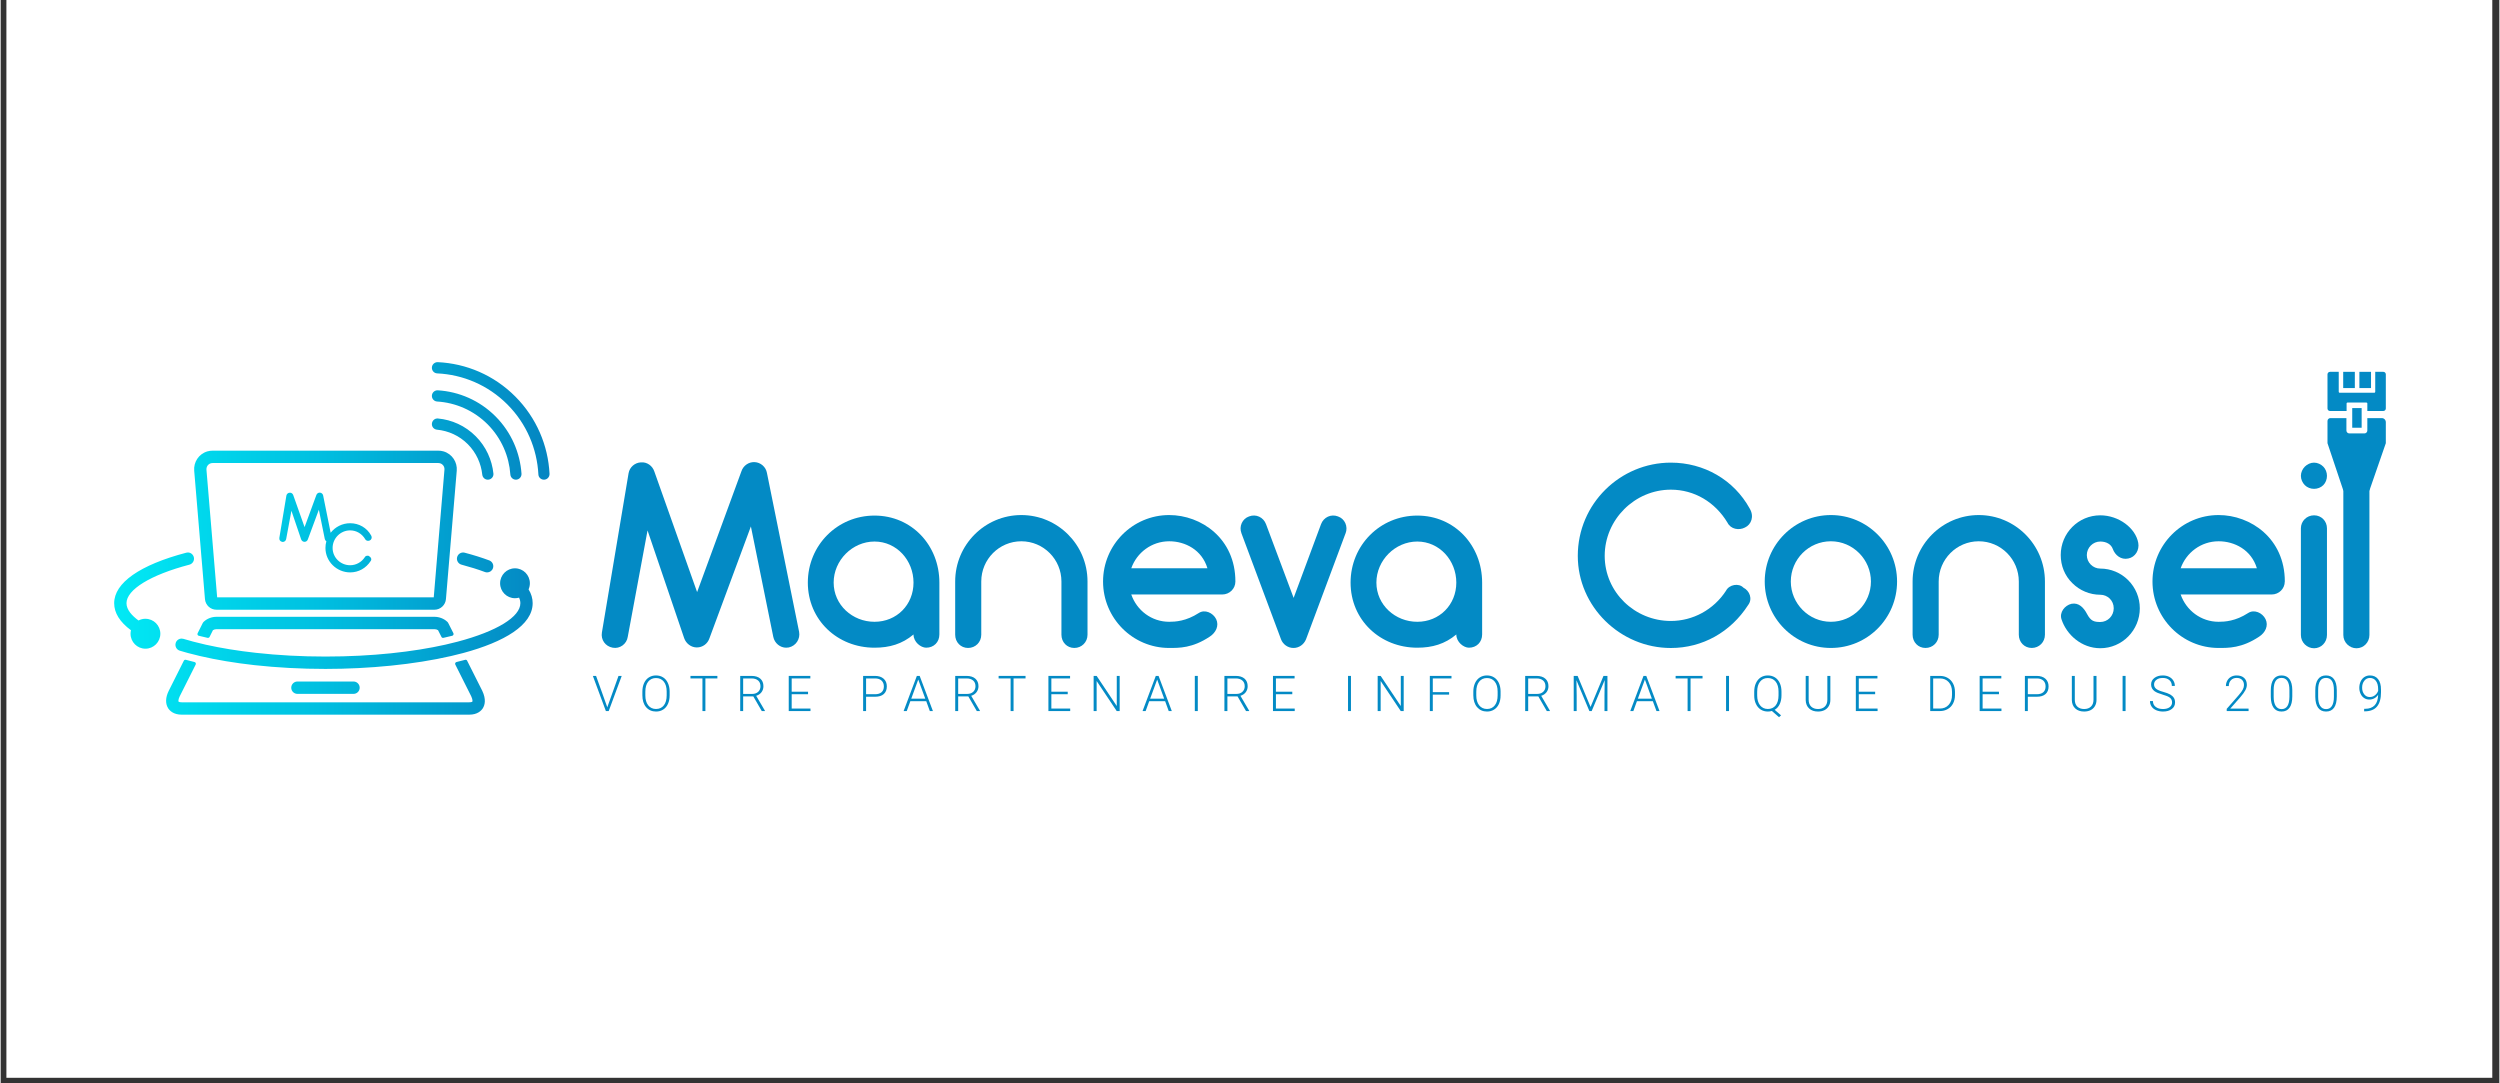 <svg xmlns="http://www.w3.org/2000/svg" xmlns:xlink="http://www.w3.org/1999/xlink" width="300" viewBox="0 0 224.88 97.5" height="130" preserveAspectRatio="xMidYMid meet"><rect x="0" y="0" width="224.88" height="97.5" fill="#333333" stroke="none"/><defs><clipPath id="5675da37e4"><path d="M 0.516 0 L 224.246 0 L 224.246 97.004 L 0.516 97.004 Z M 0.516 0 " clip-rule="nonzero"></path></clipPath><clipPath id="c06ef1eda8"><path d="M 10.215 32.527 L 49.422 32.527 L 49.422 64.348 L 10.215 64.348 Z M 10.215 32.527 " clip-rule="nonzero"></path></clipPath><clipPath id="9910fadc09"><path d="M 31.758 62.449 C 32.062 62.449 32.312 62.199 32.312 61.895 C 32.312 61.586 32.062 61.336 31.758 61.336 L 26.707 61.336 C 26.402 61.336 26.152 61.586 26.152 61.895 C 26.152 62.199 26.402 62.449 26.707 62.449 Z M 40.191 55.957 C 39.891 55.672 39.465 55.512 39.031 55.512 L 19.438 55.512 C 18.996 55.512 18.582 55.668 18.277 55.957 C 18.234 55.996 18.199 56.047 18.172 56.102 L 17.727 56.992 C 17.68 57.082 17.727 57.195 17.828 57.219 C 18.086 57.285 18.352 57.348 18.621 57.406 C 18.691 57.422 18.766 57.387 18.801 57.324 L 19.105 56.715 C 19.199 56.656 19.312 56.625 19.438 56.625 L 39.031 56.625 C 39.156 56.625 39.27 56.656 39.363 56.715 L 39.672 57.324 C 39.703 57.391 39.777 57.422 39.848 57.406 C 40.117 57.348 40.383 57.285 40.641 57.219 C 40.742 57.191 40.789 57.082 40.746 56.988 L 40.297 56.102 C 40.273 56.047 40.238 55.996 40.195 55.957 Z M 41.984 59.465 C 41.953 59.398 41.875 59.363 41.805 59.383 C 41.551 59.453 41.289 59.52 41.023 59.582 C 40.922 59.609 40.871 59.719 40.918 59.812 L 42.348 62.66 C 42.492 62.973 42.469 63.125 42.453 63.148 C 42.449 63.156 42.375 63.207 42.172 63.207 L 16.297 63.207 C 16.094 63.207 16.016 63.156 16.008 63.141 C 15.996 63.117 15.969 62.969 16.113 62.672 L 17.551 59.809 C 17.598 59.719 17.547 59.605 17.445 59.582 C 17.18 59.52 16.922 59.449 16.668 59.383 C 16.594 59.363 16.52 59.395 16.484 59.465 L 15.125 62.176 C 14.832 62.766 14.812 63.316 15.066 63.73 C 15.203 63.949 15.543 64.32 16.297 64.32 L 42.172 64.32 C 42.918 64.32 43.258 63.957 43.395 63.742 C 43.574 63.453 43.711 62.949 43.344 62.172 L 41.984 59.469 Z M 18.008 49.398 L 18.066 50.105 L 18.086 50.32 L 18.145 51.02 L 18.387 53.922 C 18.434 54.461 18.879 54.875 19.418 54.875 L 39.043 54.875 C 39.578 54.875 40.031 54.453 40.074 53.922 L 41.047 42.363 C 41.109 41.613 40.656 40.863 39.859 40.625 C 39.699 40.574 39.527 40.559 39.355 40.559 L 19.109 40.559 C 18.938 40.559 18.766 40.574 18.602 40.625 C 17.805 40.863 17.355 41.613 17.418 42.363 Z M 18.715 41.801 C 18.816 41.715 18.953 41.672 19.09 41.672 L 36.832 41.672 C 36.832 41.672 39.375 41.672 39.375 41.672 C 39.512 41.672 39.648 41.715 39.75 41.805 C 39.891 41.922 39.957 42.094 39.941 42.27 L 38.977 53.762 L 19.484 53.762 L 18.52 42.27 C 18.508 42.094 18.574 41.922 18.711 41.805 Z M 43.977 50.438 C 43.309 50.188 42.562 49.953 41.758 49.742 C 41.461 49.664 41.16 49.844 41.082 50.141 C 41.004 50.438 41.18 50.742 41.477 50.82 C 42.242 51.023 42.953 51.246 43.59 51.484 C 43.652 51.508 43.719 51.516 43.785 51.516 C 44.008 51.516 44.219 51.379 44.301 51.152 C 44.41 50.867 44.262 50.547 43.977 50.438 Z M 13.031 55.688 C 12.805 55.688 12.594 55.746 12.406 55.844 C 11.828 55.422 11.324 54.883 11.324 54.289 C 11.324 53.066 13.492 51.738 16.988 50.82 C 17.281 50.742 17.461 50.438 17.383 50.141 C 17.316 49.891 17.094 49.723 16.848 49.723 C 16.801 49.723 16.754 49.73 16.707 49.742 C 12.52 50.844 10.215 52.461 10.215 54.289 C 10.215 55.164 10.723 55.98 11.727 56.723 C 11.703 56.824 11.688 56.93 11.688 57.035 C 11.688 57.781 12.289 58.383 13.031 58.383 C 13.77 58.383 14.371 57.777 14.371 57.035 C 14.371 56.293 13.77 55.691 13.031 55.691 Z M 47.629 52.496 C 47.629 51.75 47.027 51.148 46.289 51.148 C 45.551 51.148 44.949 51.75 44.949 52.496 C 44.949 53.238 45.551 53.84 46.289 53.84 C 46.418 53.84 46.539 53.82 46.656 53.789 C 46.734 53.957 46.773 54.121 46.773 54.289 C 46.773 55.512 44.676 56.812 41.125 57.75 C 40.77 57.844 40.402 57.934 40.02 58.02 C 37.125 58.668 33.438 59.09 29.23 59.09 C 27.074 59.09 24.965 58.977 22.965 58.754 C 21.355 58.578 19.828 58.328 18.449 58.02 C 18.07 57.934 17.699 57.844 17.344 57.75 C 17.035 57.668 16.734 57.586 16.445 57.496 C 16.391 57.48 16.336 57.473 16.285 57.473 C 16.047 57.473 15.824 57.629 15.754 57.867 C 15.664 58.164 15.828 58.473 16.121 58.562 C 16.355 58.633 16.59 58.699 16.832 58.766 C 17.188 58.863 17.559 58.957 17.938 59.043 C 19.426 59.391 21.086 59.668 22.844 59.863 C 24.883 60.086 27.035 60.203 29.23 60.203 C 33.172 60.203 37.219 59.809 40.535 59.043 C 40.91 58.957 41.281 58.867 41.637 58.77 C 45.336 57.77 47.879 56.262 47.879 54.285 C 47.879 53.859 47.758 53.441 47.512 53.043 C 47.586 52.875 47.629 52.688 47.629 52.492 Z M 39.281 36.137 C 40.938 36.238 42.562 36.926 43.828 38.191 C 45.074 39.449 45.758 41.059 45.871 42.703 C 45.891 42.969 46.109 43.172 46.371 43.172 C 46.664 43.172 46.895 42.922 46.875 42.629 C 46.742 40.75 45.965 38.91 44.539 37.477 C 43.098 36.031 41.238 35.246 39.348 35.129 C 39.059 35.109 38.809 35.34 38.809 35.633 C 38.809 35.898 39.016 36.121 39.281 36.137 Z M 39.27 38.672 C 40.285 38.77 41.273 39.203 42.047 39.98 C 42.805 40.746 43.238 41.719 43.344 42.715 C 43.371 42.977 43.586 43.172 43.844 43.172 C 44.141 43.172 44.379 42.918 44.348 42.621 C 44.219 41.395 43.691 40.203 42.758 39.266 C 41.809 38.312 40.598 37.777 39.352 37.664 C 39.059 37.637 38.809 37.875 38.809 38.172 C 38.809 38.434 39.008 38.648 39.27 38.672 Z M 49.398 42.633 C 49.266 40.105 48.238 37.617 46.32 35.691 C 44.387 33.746 41.883 32.715 39.344 32.594 C 39.055 32.582 38.809 32.809 38.809 33.102 C 38.809 33.367 39.016 33.594 39.285 33.605 C 41.586 33.711 43.855 34.645 45.609 36.406 C 47.348 38.152 48.273 40.406 48.395 42.699 C 48.406 42.965 48.629 43.172 48.895 43.172 C 49.184 43.172 49.414 42.926 49.398 42.633 Z M 25.336 48.77 C 25.508 48.801 25.672 48.68 25.695 48.512 L 26.168 45.969 L 27.043 48.543 C 27.086 48.668 27.207 48.766 27.348 48.766 C 27.484 48.766 27.605 48.676 27.648 48.543 L 28.637 45.875 L 29.172 48.512 C 29.191 48.598 29.242 48.672 29.312 48.719 C 29.258 48.906 29.23 49.109 29.23 49.316 C 29.23 50.531 30.242 51.516 31.453 51.516 C 32.211 51.516 32.883 51.137 33.301 50.492 C 33.414 50.348 33.336 50.152 33.184 50.074 C 33.078 49.961 32.844 50 32.77 50.152 C 32.473 50.605 31.977 50.871 31.453 50.871 C 30.594 50.871 29.875 50.188 29.875 49.316 C 29.875 48.441 30.59 47.734 31.453 47.734 C 32.016 47.734 32.512 48.031 32.809 48.527 C 32.883 48.676 33.078 48.715 33.223 48.641 C 33.375 48.57 33.449 48.375 33.336 48.184 C 32.961 47.5 32.246 47.09 31.453 47.09 C 30.75 47.09 30.109 47.422 29.699 47.949 L 29.023 44.594 C 28.996 44.449 28.871 44.344 28.727 44.336 C 28.586 44.328 28.457 44.418 28.41 44.559 L 27.352 47.441 L 26.332 44.562 C 26.289 44.426 26.156 44.328 26.012 44.344 C 25.867 44.348 25.742 44.457 25.715 44.602 L 25.082 48.402 C 25.047 48.578 25.16 48.738 25.34 48.77 Z M 25.336 48.77 " clip-rule="nonzero"></path></clipPath><linearGradient x1="541.86" gradientTransform="matrix(0.072, 0, 0, 0.073, 10.214, 32.595)" y1="235.88" x2="-0" gradientUnits="userSpaceOnUse" y2="235.88" id="18a837c69c"><stop stop-opacity="1" stop-color="rgb(1.689%, 52.409%, 75.952%)" offset="0"></stop><stop stop-opacity="1" stop-color="rgb(1.675%, 52.577%, 76.042%)" offset="0.008"></stop><stop stop-opacity="1" stop-color="rgb(1.651%, 52.916%, 76.222%)" offset="0.016"></stop><stop stop-opacity="1" stop-color="rgb(1.627%, 53.253%, 76.404%)" offset="0.023"></stop><stop stop-opacity="1" stop-color="rgb(1.601%, 53.592%, 76.584%)" offset="0.031"></stop><stop stop-opacity="1" stop-color="rgb(1.576%, 53.929%, 76.765%)" offset="0.039"></stop><stop stop-opacity="1" stop-color="rgb(1.552%, 54.266%, 76.945%)" offset="0.047"></stop><stop stop-opacity="1" stop-color="rgb(1.526%, 54.605%, 77.127%)" offset="0.055"></stop><stop stop-opacity="1" stop-color="rgb(1.501%, 54.942%, 77.307%)" offset="0.062"></stop><stop stop-opacity="1" stop-color="rgb(1.477%, 55.281%, 77.489%)" offset="0.07"></stop><stop stop-opacity="1" stop-color="rgb(1.451%, 55.618%, 77.669%)" offset="0.078"></stop><stop stop-opacity="1" stop-color="rgb(1.427%, 55.957%, 77.85%)" offset="0.086"></stop><stop stop-opacity="1" stop-color="rgb(1.402%, 56.294%, 78.03%)" offset="0.094"></stop><stop stop-opacity="1" stop-color="rgb(1.376%, 56.631%, 78.21%)" offset="0.102"></stop><stop stop-opacity="1" stop-color="rgb(1.352%, 56.97%, 78.392%)" offset="0.109"></stop><stop stop-opacity="1" stop-color="rgb(1.326%, 57.307%, 78.572%)" offset="0.117"></stop><stop stop-opacity="1" stop-color="rgb(1.302%, 57.646%, 78.754%)" offset="0.125"></stop><stop stop-opacity="1" stop-color="rgb(1.277%, 57.983%, 78.934%)" offset="0.133"></stop><stop stop-opacity="1" stop-color="rgb(1.251%, 58.322%, 79.115%)" offset="0.141"></stop><stop stop-opacity="1" stop-color="rgb(1.227%, 58.659%, 79.295%)" offset="0.148"></stop><stop stop-opacity="1" stop-color="rgb(1.202%, 58.997%, 79.477%)" offset="0.156"></stop><stop stop-opacity="1" stop-color="rgb(1.176%, 59.335%, 79.657%)" offset="0.164"></stop><stop stop-opacity="1" stop-color="rgb(1.152%, 59.673%, 79.839%)" offset="0.172"></stop><stop stop-opacity="1" stop-color="rgb(1.128%, 60.011%, 80.019%)" offset="0.18"></stop><stop stop-opacity="1" stop-color="rgb(1.102%, 60.349%, 80.2%)" offset="0.188"></stop><stop stop-opacity="1" stop-color="rgb(1.077%, 60.686%, 80.38%)" offset="0.195"></stop><stop stop-opacity="1" stop-color="rgb(1.053%, 61.024%, 80.562%)" offset="0.203"></stop><stop stop-opacity="1" stop-color="rgb(1.027%, 61.362%, 80.742%)" offset="0.211"></stop><stop stop-opacity="1" stop-color="rgb(1.003%, 61.7%, 80.923%)" offset="0.219"></stop><stop stop-opacity="1" stop-color="rgb(0.978%, 62.038%, 81.104%)" offset="0.227"></stop><stop stop-opacity="1" stop-color="rgb(0.952%, 62.376%, 81.285%)" offset="0.234"></stop><stop stop-opacity="1" stop-color="rgb(0.928%, 62.714%, 81.465%)" offset="0.242"></stop><stop stop-opacity="1" stop-color="rgb(0.903%, 63.051%, 81.645%)" offset="0.25"></stop><stop stop-opacity="1" stop-color="rgb(0.877%, 63.39%, 81.827%)" offset="0.258"></stop><stop stop-opacity="1" stop-color="rgb(0.853%, 63.727%, 82.007%)" offset="0.266"></stop><stop stop-opacity="1" stop-color="rgb(0.829%, 64.066%, 82.188%)" offset="0.273"></stop><stop stop-opacity="1" stop-color="rgb(0.803%, 64.403%, 82.368%)" offset="0.281"></stop><stop stop-opacity="1" stop-color="rgb(0.778%, 64.742%, 82.55%)" offset="0.289"></stop><stop stop-opacity="1" stop-color="rgb(0.754%, 65.079%, 82.73%)" offset="0.297"></stop><stop stop-opacity="1" stop-color="rgb(0.728%, 65.416%, 82.912%)" offset="0.305"></stop><stop stop-opacity="1" stop-color="rgb(0.703%, 65.755%, 83.092%)" offset="0.312"></stop><stop stop-opacity="1" stop-color="rgb(0.679%, 66.092%, 83.273%)" offset="0.32"></stop><stop stop-opacity="1" stop-color="rgb(0.653%, 66.431%, 83.453%)" offset="0.328"></stop><stop stop-opacity="1" stop-color="rgb(0.629%, 66.768%, 83.635%)" offset="0.336"></stop><stop stop-opacity="1" stop-color="rgb(0.604%, 67.107%, 83.815%)" offset="0.344"></stop><stop stop-opacity="1" stop-color="rgb(0.578%, 67.444%, 83.997%)" offset="0.352"></stop><stop stop-opacity="1" stop-color="rgb(0.554%, 67.781%, 84.177%)" offset="0.359"></stop><stop stop-opacity="1" stop-color="rgb(0.529%, 68.12%, 84.358%)" offset="0.367"></stop><stop stop-opacity="1" stop-color="rgb(0.504%, 68.457%, 84.538%)" offset="0.375"></stop><stop stop-opacity="1" stop-color="rgb(0.479%, 68.796%, 84.72%)" offset="0.383"></stop><stop stop-opacity="1" stop-color="rgb(0.455%, 69.133%, 84.9%)" offset="0.391"></stop><stop stop-opacity="1" stop-color="rgb(0.429%, 69.47%, 85.08%)" offset="0.398"></stop><stop stop-opacity="1" stop-color="rgb(0.404%, 69.809%, 85.262%)" offset="0.406"></stop><stop stop-opacity="1" stop-color="rgb(0.38%, 70.146%, 85.442%)" offset="0.414"></stop><stop stop-opacity="1" stop-color="rgb(0.354%, 70.485%, 85.623%)" offset="0.422"></stop><stop stop-opacity="1" stop-color="rgb(0.33%, 70.822%, 85.803%)" offset="0.43"></stop><stop stop-opacity="1" stop-color="rgb(0.304%, 71.161%, 85.985%)" offset="0.438"></stop><stop stop-opacity="1" stop-color="rgb(0.279%, 71.498%, 86.165%)" offset="0.445"></stop><stop stop-opacity="1" stop-color="rgb(0.255%, 71.835%, 86.346%)" offset="0.453"></stop><stop stop-opacity="1" stop-color="rgb(0.229%, 72.174%, 86.526%)" offset="0.461"></stop><stop stop-opacity="1" stop-color="rgb(0.204%, 72.511%, 86.708%)" offset="0.469"></stop><stop stop-opacity="1" stop-color="rgb(0.18%, 72.85%, 86.888%)" offset="0.477"></stop><stop stop-opacity="1" stop-color="rgb(0.154%, 73.187%, 87.07%)" offset="0.484"></stop><stop stop-opacity="1" stop-color="rgb(0.13%, 73.526%, 87.25%)" offset="0.492"></stop><stop stop-opacity="1" stop-color="rgb(0.105%, 73.863%, 87.431%)" offset="0.5"></stop><stop stop-opacity="1" stop-color="rgb(0.079%, 74.2%, 87.611%)" offset="0.508"></stop><stop stop-opacity="1" stop-color="rgb(0.055%, 74.539%, 87.793%)" offset="0.516"></stop><stop stop-opacity="1" stop-color="rgb(0.031%, 74.876%, 87.973%)" offset="0.523"></stop><stop stop-opacity="1" stop-color="rgb(0.009%, 75.206%, 88.147%)" offset="0.531"></stop><stop stop-opacity="1" stop-color="rgb(0.002%, 75.504%, 88.297%)" offset="0.539"></stop><stop stop-opacity="1" stop-color="rgb(0.006%, 75.777%, 88.428%)" offset="0.547"></stop><stop stop-opacity="1" stop-color="rgb(0.011%, 76.05%, 88.557%)" offset="0.555"></stop><stop stop-opacity="1" stop-color="rgb(0.015%, 76.323%, 88.689%)" offset="0.562"></stop><stop stop-opacity="1" stop-color="rgb(0.02%, 76.596%, 88.818%)" offset="0.57"></stop><stop stop-opacity="1" stop-color="rgb(0.024%, 76.869%, 88.95%)" offset="0.578"></stop><stop stop-opacity="1" stop-color="rgb(0.029%, 77.142%, 89.079%)" offset="0.586"></stop><stop stop-opacity="1" stop-color="rgb(0.034%, 77.415%, 89.211%)" offset="0.594"></stop><stop stop-opacity="1" stop-color="rgb(0.037%, 77.689%, 89.34%)" offset="0.602"></stop><stop stop-opacity="1" stop-color="rgb(0.041%, 77.962%, 89.471%)" offset="0.609"></stop><stop stop-opacity="1" stop-color="rgb(0.046%, 78.235%, 89.601%)" offset="0.617"></stop><stop stop-opacity="1" stop-color="rgb(0.05%, 78.508%, 89.732%)" offset="0.625"></stop><stop stop-opacity="1" stop-color="rgb(0.055%, 78.781%, 89.862%)" offset="0.633"></stop><stop stop-opacity="1" stop-color="rgb(0.06%, 79.054%, 89.993%)" offset="0.641"></stop><stop stop-opacity="1" stop-color="rgb(0.064%, 79.327%, 90.123%)" offset="0.648"></stop><stop stop-opacity="1" stop-color="rgb(0.069%, 79.599%, 90.254%)" offset="0.656"></stop><stop stop-opacity="1" stop-color="rgb(0.073%, 79.872%, 90.384%)" offset="0.664"></stop><stop stop-opacity="1" stop-color="rgb(0.076%, 80.145%, 90.515%)" offset="0.672"></stop><stop stop-opacity="1" stop-color="rgb(0.081%, 80.418%, 90.645%)" offset="0.68"></stop><stop stop-opacity="1" stop-color="rgb(0.085%, 80.692%, 90.776%)" offset="0.688"></stop><stop stop-opacity="1" stop-color="rgb(0.09%, 80.965%, 90.906%)" offset="0.695"></stop><stop stop-opacity="1" stop-color="rgb(0.095%, 81.238%, 91.037%)" offset="0.703"></stop><stop stop-opacity="1" stop-color="rgb(0.099%, 81.511%, 91.167%)" offset="0.711"></stop><stop stop-opacity="1" stop-color="rgb(0.104%, 81.784%, 91.298%)" offset="0.719"></stop><stop stop-opacity="1" stop-color="rgb(0.108%, 82.057%, 91.428%)" offset="0.727"></stop><stop stop-opacity="1" stop-color="rgb(0.113%, 82.33%, 91.559%)" offset="0.734"></stop><stop stop-opacity="1" stop-color="rgb(0.117%, 82.603%, 91.689%)" offset="0.742"></stop><stop stop-opacity="1" stop-color="rgb(0.121%, 82.877%, 91.82%)" offset="0.75"></stop><stop stop-opacity="1" stop-color="rgb(0.125%, 83.15%, 91.949%)" offset="0.758"></stop><stop stop-opacity="1" stop-color="rgb(0.13%, 83.423%, 92.081%)" offset="0.766"></stop><stop stop-opacity="1" stop-color="rgb(0.134%, 83.696%, 92.21%)" offset="0.773"></stop><stop stop-opacity="1" stop-color="rgb(0.139%, 83.969%, 92.342%)" offset="0.781"></stop><stop stop-opacity="1" stop-color="rgb(0.143%, 84.242%, 92.471%)" offset="0.789"></stop><stop stop-opacity="1" stop-color="rgb(0.148%, 84.515%, 92.603%)" offset="0.797"></stop><stop stop-opacity="1" stop-color="rgb(0.153%, 84.789%, 92.732%)" offset="0.805"></stop><stop stop-opacity="1" stop-color="rgb(0.157%, 85.062%, 92.863%)" offset="0.812"></stop><stop stop-opacity="1" stop-color="rgb(0.162%, 85.335%, 92.993%)" offset="0.82"></stop><stop stop-opacity="1" stop-color="rgb(0.165%, 85.608%, 93.124%)" offset="0.828"></stop><stop stop-opacity="1" stop-color="rgb(0.169%, 85.881%, 93.254%)" offset="0.836"></stop><stop stop-opacity="1" stop-color="rgb(0.174%, 86.154%, 93.385%)" offset="0.844"></stop><stop stop-opacity="1" stop-color="rgb(0.179%, 86.427%, 93.515%)" offset="0.852"></stop><stop stop-opacity="1" stop-color="rgb(0.183%, 86.7%, 93.646%)" offset="0.859"></stop><stop stop-opacity="1" stop-color="rgb(0.188%, 86.974%, 93.776%)" offset="0.867"></stop><stop stop-opacity="1" stop-color="rgb(0.192%, 87.247%, 93.907%)" offset="0.875"></stop><stop stop-opacity="1" stop-color="rgb(0.197%, 87.518%, 94.037%)" offset="0.883"></stop><stop stop-opacity="1" stop-color="rgb(0.201%, 87.791%, 94.168%)" offset="0.891"></stop><stop stop-opacity="1" stop-color="rgb(0.206%, 88.065%, 94.298%)" offset="0.898"></stop><stop stop-opacity="1" stop-color="rgb(0.209%, 88.338%, 94.429%)" offset="0.906"></stop><stop stop-opacity="1" stop-color="rgb(0.214%, 88.611%, 94.559%)" offset="0.914"></stop><stop stop-opacity="1" stop-color="rgb(0.218%, 88.884%, 94.69%)" offset="0.922"></stop><stop stop-opacity="1" stop-color="rgb(0.223%, 89.157%, 94.82%)" offset="0.93"></stop><stop stop-opacity="1" stop-color="rgb(0.227%, 89.43%, 94.951%)" offset="0.938"></stop><stop stop-opacity="1" stop-color="rgb(0.232%, 89.703%, 95.081%)" offset="0.945"></stop><stop stop-opacity="1" stop-color="rgb(0.237%, 89.977%, 95.212%)" offset="0.953"></stop><stop stop-opacity="1" stop-color="rgb(0.241%, 90.25%, 95.341%)" offset="0.961"></stop><stop stop-opacity="1" stop-color="rgb(0.246%, 90.523%, 95.473%)" offset="0.969"></stop><stop stop-opacity="1" stop-color="rgb(0.25%, 90.796%, 95.602%)" offset="0.977"></stop><stop stop-opacity="1" stop-color="rgb(0.253%, 91.069%, 95.734%)" offset="0.984"></stop><stop stop-opacity="1" stop-color="rgb(0.258%, 91.342%, 95.863%)" offset="0.992"></stop><stop stop-opacity="1" stop-color="rgb(0.262%, 91.615%, 95.995%)" offset="1"></stop></linearGradient><clipPath id="58e6bed5e7"><path d="M 57 60 L 61 60 L 61 64.613 L 57 64.613 Z M 57 60 " clip-rule="nonzero"></path></clipPath><clipPath id="c8dbc2393a"><path d="M 132 60 L 135 60 L 135 64.613 L 132 64.613 Z M 132 60 " clip-rule="nonzero"></path></clipPath><clipPath id="cc3f071849"><path d="M 157 60 L 161 60 L 161 64.613 L 157 64.613 Z M 157 60 " clip-rule="nonzero"></path></clipPath><clipPath id="5af7245a7b"><path d="M 162 60 L 165 60 L 165 64.613 L 162 64.613 Z M 162 60 " clip-rule="nonzero"></path></clipPath><clipPath id="43fd156233"><path d="M 186 60 L 189 60 L 189 64.613 L 186 64.613 Z M 186 60 " clip-rule="nonzero"></path></clipPath><clipPath id="1f4df1cc95"><path d="M 193 60 L 196 60 L 196 64.613 L 193 64.613 Z M 193 60 " clip-rule="nonzero"></path></clipPath><clipPath id="bd652f44a0"><path d="M 204 60 L 207 60 L 207 64.613 L 204 64.613 Z M 204 60 " clip-rule="nonzero"></path></clipPath><clipPath id="75d5552571"><path d="M 208 60 L 211 60 L 211 64.613 L 208 64.613 Z M 208 60 " clip-rule="nonzero"></path></clipPath><clipPath id="40f9ed506e"><path d="M 212 60 L 214.664 60 L 214.664 64.613 L 212 64.613 Z M 212 60 " clip-rule="nonzero"></path></clipPath><clipPath id="f699c40be1"><path d="M 209 33 L 214.664 33 L 214.664 37 L 209 37 Z M 209 33 " clip-rule="nonzero"></path></clipPath><clipPath id="4ac78d7126"><path d="M 209 37 L 214.664 37 L 214.664 45 L 209 45 Z M 209 37 " clip-rule="nonzero"></path></clipPath></defs><g clip-path="url(#5675da37e4)"><path fill="#ffffff" d="M 0.516 0 L 224.367 0 L 224.367 97.004 L 0.516 97.004 Z M 0.516 0 " fill-opacity="1" fill-rule="nonzero"></path></g><g clip-path="url(#c06ef1eda8)"><g clip-path="url(#9910fadc09)"><path fill="url(#18a837c69c)" d="M 10.215 32.582 L 10.215 64.32 L 49.414 64.32 L 49.414 32.582 Z M 10.215 32.582 " fill-rule="nonzero"></path></g></g><path fill="#038ac5" d="M 69.535 57.316 L 67.52 47.379 L 63.793 57.438 C 63.629 57.938 63.176 58.27 62.656 58.27 C 62.133 58.27 61.684 57.914 61.516 57.438 L 58.219 47.738 L 56.438 57.316 C 56.344 57.961 55.727 58.414 55.086 58.293 C 54.422 58.176 53.996 57.578 54.113 56.914 L 56.512 42.59 C 56.605 42.043 57.078 41.637 57.625 41.613 C 58.172 41.566 58.668 41.922 58.836 42.449 L 62.68 53.289 L 66.664 42.426 C 66.832 41.902 67.328 41.566 67.852 41.59 C 68.395 41.613 68.871 42.02 68.965 42.566 L 71.859 56.863 C 71.98 57.508 71.574 58.129 70.934 58.27 C 70.863 58.27 70.77 58.293 70.699 58.293 C 70.152 58.293 69.652 57.891 69.535 57.316 Z M 69.535 57.316 " fill-opacity="1" fill-rule="nonzero"></path><path fill="#038ac5" d="M 84.484 52.434 L 84.484 57.102 C 84.484 57.793 83.984 58.293 83.297 58.293 C 82.82 58.293 82.156 57.793 82.156 57.102 C 81.137 57.961 80 58.293 78.645 58.293 C 75.301 58.293 72.645 55.793 72.645 52.434 C 72.645 49.074 75.301 46.402 78.645 46.402 C 81.992 46.402 84.484 49.074 84.484 52.434 Z M 82.156 52.434 C 82.156 50.43 80.641 48.738 78.645 48.738 C 76.652 48.738 74.969 50.43 74.969 52.434 C 74.969 54.434 76.652 55.961 78.645 55.961 C 80.641 55.961 82.156 54.434 82.156 52.434 Z M 82.156 52.434 " fill-opacity="1" fill-rule="nonzero"></path><path fill="#038ac5" d="M 97.816 52.336 L 97.816 57.125 C 97.816 57.793 97.293 58.316 96.629 58.316 C 95.965 58.316 95.469 57.793 95.469 57.125 L 95.469 52.336 C 95.469 50.336 93.855 48.715 91.859 48.715 C 89.867 48.715 88.254 50.336 88.254 52.336 L 88.254 57.125 C 88.254 57.793 87.734 58.316 87.066 58.316 C 86.402 58.316 85.906 57.793 85.906 57.125 L 85.906 52.336 C 85.906 49.023 88.586 46.355 91.859 46.355 C 95.137 46.355 97.816 49.023 97.816 52.336 Z M 97.816 52.336 " fill-opacity="1" fill-rule="nonzero"></path><path fill="#038ac5" d="M 111.125 52.336 C 111.125 52.98 110.602 53.504 109.938 53.504 L 101.754 53.504 C 102.25 54.934 103.578 55.961 105.168 55.961 C 105.715 55.961 106.688 55.91 107.828 55.172 C 108.371 54.816 109.109 55.148 109.395 55.723 C 109.676 56.316 109.367 56.938 108.824 57.293 C 107.258 58.34 106.047 58.316 105.168 58.316 C 101.871 58.316 99.215 55.625 99.215 52.336 C 99.215 49.047 101.871 46.355 105.168 46.355 C 108.039 46.355 111.125 48.453 111.125 52.336 Z M 101.754 51.145 L 108.609 51.145 C 108.113 49.477 106.594 48.715 105.172 48.715 C 103.582 48.715 102.25 49.738 101.754 51.145 Z M 101.754 51.145 " fill-opacity="1" fill-rule="nonzero"></path><path fill="#038ac5" d="M 121.039 48 L 117.484 57.531 C 117.293 58.008 116.844 58.316 116.367 58.316 L 116.344 58.316 C 115.844 58.316 115.395 57.984 115.23 57.531 L 111.672 48 C 111.434 47.379 111.742 46.688 112.359 46.477 C 112.977 46.238 113.641 46.547 113.879 47.168 L 116.367 53.812 L 118.836 47.168 C 119.074 46.547 119.738 46.238 120.355 46.477 C 120.973 46.688 121.281 47.379 121.043 48 Z M 121.039 48 " fill-opacity="1" fill-rule="nonzero"></path><path fill="#038ac5" d="M 133.332 52.434 L 133.332 57.102 C 133.332 57.793 132.832 58.293 132.145 58.293 C 131.672 58.293 131.008 57.793 131.008 57.102 C 129.984 57.961 128.848 58.293 127.496 58.293 C 124.148 58.293 121.492 55.793 121.492 52.434 C 121.492 49.074 124.148 46.402 127.496 46.402 C 130.84 46.402 133.332 49.074 133.332 52.434 Z M 131.008 52.434 C 131.008 50.43 129.488 48.738 127.496 48.738 C 125.5 48.738 123.816 50.43 123.816 52.434 C 123.816 54.434 125.504 55.961 127.496 55.961 C 129.488 55.961 131.008 54.434 131.008 52.434 Z M 131.008 52.434 " fill-opacity="1" fill-rule="nonzero"></path><path fill="#038ac5" d="M 141.941 50.027 C 141.941 45.332 145.762 41.637 150.316 41.637 C 153.309 41.637 155.988 43.188 157.41 45.762 C 157.84 46.477 157.555 47.215 156.984 47.477 C 156.438 47.762 155.703 47.621 155.418 47.047 C 154.305 45.188 152.43 44.07 150.316 44.07 C 147.066 44.07 144.363 46.762 144.363 50.027 C 144.363 53.293 147.066 55.887 150.316 55.887 C 152.285 55.887 154.16 54.887 155.277 53.172 C 155.562 52.602 156.438 52.457 156.844 52.887 C 157.41 53.172 157.695 53.91 157.27 54.457 C 155.703 56.891 153.164 58.32 150.316 58.32 C 145.762 58.32 141.941 54.602 141.941 50.027 Z M 141.941 50.027 " fill-opacity="1" fill-rule="nonzero"></path><path fill="#038ac5" d="M 158.766 52.336 C 158.766 49.023 161.445 46.355 164.719 46.355 C 167.992 46.355 170.676 49.023 170.676 52.336 C 170.676 55.648 168.016 58.316 164.719 58.316 C 161.422 58.316 158.766 55.625 158.766 52.336 Z M 161.113 52.336 C 161.113 54.316 162.727 55.961 164.719 55.961 C 166.711 55.961 168.324 54.316 168.324 52.336 C 168.324 50.359 166.711 48.715 164.719 48.715 C 162.727 48.715 161.113 50.336 161.113 52.336 Z M 161.113 52.336 " fill-opacity="1" fill-rule="nonzero"></path><path fill="#038ac5" d="M 183.984 52.336 L 183.984 57.125 C 183.984 57.793 183.461 58.316 182.797 58.316 C 182.133 58.316 181.633 57.793 181.633 57.125 L 181.633 52.336 C 181.633 50.336 180.02 48.715 178.027 48.715 C 176.035 48.715 174.422 50.336 174.422 52.336 L 174.422 57.125 C 174.422 57.793 173.898 58.316 173.234 58.316 C 172.57 58.316 172.074 57.793 172.074 57.125 L 172.074 52.336 C 172.074 49.023 174.754 46.355 178.027 46.355 C 181.301 46.355 183.984 49.023 183.984 52.336 Z M 183.984 52.336 " fill-opacity="1" fill-rule="nonzero"></path><path fill="#038ac5" d="M 192.523 54.742 C 192.523 56.723 190.934 58.34 188.965 58.34 C 187.281 58.34 185.93 57.125 185.477 55.742 C 185.266 55.125 185.762 54.48 186.379 54.34 C 187.02 54.219 187.469 54.672 187.777 55.266 C 188.109 55.887 188.395 55.98 188.965 55.98 C 189.629 55.98 190.176 55.434 190.176 54.742 C 190.176 54.051 189.629 53.527 188.965 53.527 C 188.016 53.527 187.113 53.145 186.449 52.48 C 185.762 51.812 185.406 50.906 185.406 49.953 C 185.406 47.977 186.996 46.379 188.965 46.379 C 190.625 46.379 192.145 47.523 192.383 48.859 C 192.5 49.5 192.121 50.145 191.48 50.266 C 190.84 50.406 190.293 49.977 190.082 49.383 C 189.938 49 189.535 48.738 188.965 48.738 C 188.301 48.738 187.754 49.289 187.754 49.957 C 187.754 50.625 188.301 51.172 188.965 51.172 C 189.914 51.172 190.816 51.551 191.48 52.219 C 192.145 52.887 192.523 53.793 192.523 54.746 Z M 192.523 54.742 " fill-opacity="1" fill-rule="nonzero"></path><path fill="#038ac5" d="M 205.57 52.336 C 205.57 52.98 205.051 53.504 204.387 53.504 L 196.199 53.504 C 196.699 54.934 198.027 55.961 199.617 55.961 C 200.164 55.961 201.137 55.91 202.273 55.172 C 202.82 54.816 203.555 55.148 203.84 55.723 C 204.125 56.316 203.816 56.938 203.27 57.293 C 201.707 58.34 200.496 58.316 199.617 58.316 C 196.32 58.316 193.664 55.625 193.664 52.336 C 193.664 49.047 196.32 46.355 199.617 46.355 C 202.488 46.355 205.574 48.453 205.574 52.336 Z M 196.199 51.145 L 203.059 51.145 C 202.559 49.477 201.039 48.715 199.617 48.715 C 198.027 48.715 196.699 49.738 196.199 51.145 Z M 196.199 51.145 " fill-opacity="1" fill-rule="nonzero"></path><path fill="#038ac5" d="M 207.375 43.664 C 207.16 43.449 207.02 43.141 207.02 42.828 C 207.02 42.52 207.16 42.211 207.375 41.996 C 207.59 41.781 207.895 41.637 208.203 41.637 C 208.516 41.637 208.82 41.781 209.035 41.996 C 209.25 42.211 209.367 42.52 209.367 42.828 C 209.367 43.137 209.25 43.449 209.035 43.664 C 208.82 43.879 208.516 43.996 208.203 43.996 C 207.895 43.996 207.59 43.879 207.375 43.664 Z M 207.02 57.152 L 207.02 47.547 C 207.02 46.906 207.539 46.379 208.207 46.379 C 208.871 46.379 209.367 46.906 209.367 47.547 L 209.367 57.152 C 209.367 57.816 208.848 58.344 208.207 58.344 C 207.566 58.344 207.02 57.816 207.02 57.152 Z M 207.02 57.152 " fill-opacity="1" fill-rule="nonzero"></path><path fill="#038ac5" d="M 210.84 57.152 L 210.84 41.637 C 210.84 40.996 211.359 40.469 212.023 40.469 C 212.691 40.469 213.188 40.996 213.188 41.637 L 213.188 57.152 C 213.188 57.816 212.664 58.344 212.023 58.344 C 211.387 58.344 210.84 57.816 210.84 57.152 Z M 210.84 57.152 " fill-opacity="1" fill-rule="nonzero"></path><path fill="#038ac5" d="M 54.578 63.605 L 54.594 63.672 L 54.613 63.605 L 55.605 60.832 L 55.895 60.832 L 54.723 63.996 L 54.469 63.996 L 53.297 60.832 L 53.586 60.832 Z M 54.578 63.605 " fill-opacity="1" fill-rule="nonzero"></path><g clip-path="url(#58e6bed5e7)"><path fill="#038ac5" d="M 60.207 62.586 C 60.207 62.879 60.156 63.133 60.055 63.352 C 59.957 63.574 59.812 63.742 59.629 63.859 C 59.441 63.98 59.227 64.039 58.984 64.039 C 58.617 64.039 58.316 63.906 58.09 63.645 C 57.863 63.379 57.754 63.023 57.754 62.574 L 57.754 62.246 C 57.754 61.961 57.805 61.703 57.906 61.48 C 58.008 61.258 58.148 61.09 58.336 60.969 C 58.523 60.852 58.734 60.789 58.977 60.789 C 59.223 60.789 59.434 60.848 59.621 60.965 C 59.805 61.082 59.949 61.25 60.047 61.465 C 60.148 61.68 60.203 61.926 60.207 62.207 Z M 59.941 62.242 C 59.941 61.863 59.855 61.562 59.684 61.348 C 59.512 61.133 59.277 61.023 58.977 61.023 C 58.68 61.023 58.453 61.133 58.277 61.348 C 58.105 61.566 58.02 61.867 58.02 62.258 L 58.02 62.586 C 58.02 62.961 58.105 63.258 58.277 63.477 C 58.449 63.695 58.684 63.809 58.98 63.809 C 59.277 63.809 59.52 63.699 59.688 63.48 C 59.855 63.266 59.941 62.965 59.941 62.578 Z M 59.941 62.242 " fill-opacity="1" fill-rule="nonzero"></path></g><path fill="#038ac5" d="M 64.504 61.059 L 63.426 61.059 L 63.426 63.996 L 63.16 63.996 L 63.16 61.059 L 62.082 61.059 L 62.082 60.832 L 64.504 60.832 Z M 64.504 61.059 " fill-opacity="1" fill-rule="nonzero"></path><path fill="#038ac5" d="M 67.738 62.676 L 66.824 62.676 L 66.824 63.996 L 66.559 63.996 L 66.559 60.832 L 67.578 60.832 C 67.914 60.832 68.18 60.914 68.367 61.078 C 68.555 61.242 68.648 61.469 68.648 61.762 C 68.648 61.965 68.59 62.145 68.473 62.301 C 68.355 62.453 68.195 62.562 67.996 62.621 L 68.785 63.969 L 68.785 63.996 L 68.5 63.996 Z M 66.824 62.453 L 67.641 62.453 C 67.863 62.453 68.043 62.387 68.18 62.262 C 68.312 62.133 68.383 61.969 68.383 61.766 C 68.383 61.543 68.312 61.367 68.172 61.246 C 68.027 61.121 67.832 61.059 67.574 61.059 L 66.824 61.059 Z M 66.824 62.453 " fill-opacity="1" fill-rule="nonzero"></path><path fill="#038ac5" d="M 72.664 62.48 L 71.191 62.48 L 71.191 63.77 L 72.883 63.77 L 72.883 63.996 L 70.926 63.996 L 70.926 60.832 L 72.871 60.832 L 72.871 61.059 L 71.191 61.059 L 71.191 62.254 L 72.664 62.254 Z M 72.664 62.48 " fill-opacity="1" fill-rule="nonzero"></path><path fill="#038ac5" d="M 77.887 62.707 L 77.887 63.996 L 77.621 63.996 L 77.621 60.832 L 78.695 60.832 C 79.02 60.832 79.281 60.918 79.469 61.086 C 79.66 61.254 79.754 61.484 79.754 61.777 C 79.754 62.074 79.66 62.305 79.48 62.465 C 79.297 62.629 79.035 62.707 78.688 62.707 Z M 77.887 62.48 L 78.695 62.48 C 78.953 62.48 79.148 62.418 79.285 62.297 C 79.418 62.176 79.488 62.004 79.488 61.781 C 79.488 61.559 79.418 61.387 79.285 61.258 C 79.152 61.129 78.957 61.062 78.711 61.059 L 77.887 61.059 Z M 77.887 62.48 " fill-opacity="1" fill-rule="nonzero"></path><path fill="#038ac5" d="M 83.301 63.105 L 81.871 63.105 L 81.547 63.996 L 81.266 63.996 L 82.457 60.832 L 82.711 60.832 L 83.902 63.996 L 83.625 63.996 Z M 81.953 62.883 L 83.215 62.883 L 82.582 61.16 Z M 81.953 62.883 " fill-opacity="1" fill-rule="nonzero"></path><path fill="#038ac5" d="M 87.09 62.676 L 86.176 62.676 L 86.176 63.996 L 85.91 63.996 L 85.91 60.832 L 86.93 60.832 C 87.266 60.832 87.531 60.914 87.719 61.078 C 87.906 61.242 88.004 61.469 88.004 61.762 C 88.004 61.965 87.941 62.145 87.824 62.301 C 87.707 62.453 87.547 62.562 87.348 62.621 L 88.137 63.969 L 88.137 63.996 L 87.852 63.996 Z M 86.176 62.453 L 86.992 62.453 C 87.215 62.453 87.395 62.387 87.531 62.262 C 87.664 62.133 87.734 61.969 87.734 61.766 C 87.734 61.543 87.664 61.367 87.523 61.246 C 87.379 61.121 87.184 61.059 86.926 61.059 L 86.176 61.059 Z M 86.176 62.453 " fill-opacity="1" fill-rule="nonzero"></path><path fill="#038ac5" d="M 92.238 61.059 L 91.16 61.059 L 91.16 63.996 L 90.895 63.996 L 90.895 61.059 L 89.816 61.059 L 89.816 60.832 L 92.238 60.832 Z M 92.238 61.059 " fill-opacity="1" fill-rule="nonzero"></path><path fill="#038ac5" d="M 96.035 62.48 L 94.562 62.48 L 94.562 63.77 L 96.258 63.77 L 96.258 63.996 L 94.297 63.996 L 94.297 60.832 L 96.246 60.832 L 96.246 61.059 L 94.562 61.059 L 94.562 62.254 L 96.035 62.254 Z M 96.035 62.48 " fill-opacity="1" fill-rule="nonzero"></path><path fill="#038ac5" d="M 100.711 63.996 L 100.445 63.996 L 98.637 61.289 L 98.637 63.996 L 98.367 63.996 L 98.367 60.832 L 98.637 60.832 L 100.449 63.543 L 100.449 60.832 L 100.711 60.832 Z M 100.711 63.996 " fill-opacity="1" fill-rule="nonzero"></path><path fill="#038ac5" d="M 104.801 63.105 L 103.371 63.105 L 103.047 63.996 L 102.77 63.996 L 103.961 60.832 L 104.211 60.832 L 105.402 63.996 L 105.125 63.996 Z M 103.453 62.883 L 104.715 62.883 L 104.086 61.16 Z M 103.453 62.883 " fill-opacity="1" fill-rule="nonzero"></path><path fill="#038ac5" d="M 107.473 60.832 L 107.742 60.832 L 107.742 63.996 L 107.473 63.996 Z M 107.473 60.832 " fill-opacity="1" fill-rule="nonzero"></path><path fill="#038ac5" d="M 111.32 62.676 L 110.406 62.676 L 110.406 63.996 L 110.137 63.996 L 110.137 60.832 L 111.16 60.832 C 111.496 60.832 111.758 60.914 111.949 61.078 C 112.137 61.242 112.23 61.469 112.23 61.762 C 112.23 61.965 112.172 62.145 112.055 62.301 C 111.938 62.453 111.777 62.562 111.578 62.621 L 112.367 63.969 L 112.367 63.996 L 112.082 63.996 Z M 110.406 62.453 L 111.223 62.453 C 111.445 62.453 111.625 62.387 111.758 62.262 C 111.895 62.133 111.965 61.969 111.965 61.766 C 111.965 61.543 111.891 61.367 111.75 61.246 C 111.609 61.121 111.41 61.059 111.156 61.059 L 110.406 61.059 Z M 110.406 62.453 " fill-opacity="1" fill-rule="nonzero"></path><path fill="#038ac5" d="M 116.246 62.48 L 114.773 62.48 L 114.773 63.77 L 116.465 63.77 L 116.465 63.996 L 114.508 63.996 L 114.508 60.832 L 116.453 60.832 L 116.453 61.059 L 114.773 61.059 L 114.773 62.254 L 116.246 62.254 Z M 116.246 62.48 " fill-opacity="1" fill-rule="nonzero"></path><path fill="#038ac5" d="M 121.262 60.832 L 121.527 60.832 L 121.527 63.996 L 121.262 63.996 Z M 121.262 60.832 " fill-opacity="1" fill-rule="nonzero"></path><path fill="#038ac5" d="M 126.273 63.996 L 126.008 63.996 L 124.199 61.289 L 124.199 63.996 L 123.93 63.996 L 123.93 60.832 L 124.199 60.832 L 126.012 63.543 L 126.012 60.832 L 126.273 60.832 Z M 126.273 63.996 " fill-opacity="1" fill-rule="nonzero"></path><path fill="#038ac5" d="M 130.359 62.516 L 128.891 62.516 L 128.891 63.996 L 128.625 63.996 L 128.625 60.832 L 130.574 60.832 L 130.574 61.059 L 128.891 61.059 L 128.891 62.293 L 130.359 62.293 Z M 130.359 62.516 " fill-opacity="1" fill-rule="nonzero"></path><g clip-path="url(#c8dbc2393a)"><path fill="#038ac5" d="M 134.992 62.586 C 134.992 62.879 134.941 63.133 134.844 63.352 C 134.742 63.574 134.598 63.742 134.414 63.859 C 134.227 63.98 134.012 64.039 133.77 64.039 C 133.402 64.039 133.105 63.906 132.879 63.645 C 132.652 63.379 132.539 63.023 132.539 62.574 L 132.539 62.246 C 132.539 61.961 132.59 61.703 132.691 61.48 C 132.793 61.258 132.938 61.09 133.121 60.969 C 133.309 60.852 133.523 60.789 133.766 60.789 C 134.008 60.789 134.219 60.848 134.406 60.965 C 134.59 61.082 134.734 61.25 134.836 61.465 C 134.934 61.68 134.988 61.926 134.992 62.207 Z M 134.727 62.242 C 134.727 61.863 134.641 61.562 134.469 61.348 C 134.297 61.133 134.062 61.023 133.766 61.023 C 133.465 61.023 133.238 61.133 133.066 61.348 C 132.891 61.566 132.805 61.867 132.805 62.258 L 132.805 62.586 C 132.805 62.961 132.891 63.258 133.062 63.477 C 133.238 63.695 133.473 63.809 133.77 63.809 C 134.066 63.809 134.305 63.699 134.473 63.48 C 134.645 63.266 134.727 62.965 134.727 62.578 Z M 134.727 62.242 " fill-opacity="1" fill-rule="nonzero"></path></g><path fill="#038ac5" d="M 138.391 62.676 L 137.477 62.676 L 137.477 63.996 L 137.207 63.996 L 137.207 60.832 L 138.23 60.832 C 138.566 60.832 138.828 60.914 139.016 61.078 C 139.207 61.242 139.301 61.469 139.301 61.762 C 139.301 61.965 139.242 62.145 139.125 62.301 C 139.004 62.453 138.848 62.562 138.648 62.621 L 139.434 63.969 L 139.434 63.996 L 139.152 63.996 Z M 137.477 62.453 L 138.289 62.453 C 138.516 62.453 138.695 62.387 138.828 62.262 C 138.965 62.133 139.031 61.969 139.031 61.766 C 139.031 61.543 138.961 61.367 138.82 61.246 C 138.68 61.121 138.48 61.059 138.227 61.059 L 137.477 61.059 Z M 137.477 62.453 " fill-opacity="1" fill-rule="nonzero"></path><path fill="#038ac5" d="M 141.926 60.832 L 143.09 63.625 L 144.254 60.832 L 144.609 60.832 L 144.609 63.996 L 144.344 63.996 L 144.344 62.617 L 144.363 61.207 L 143.191 63.996 L 142.984 63.996 L 141.82 61.219 L 141.84 62.609 L 141.84 63.996 L 141.574 63.996 L 141.574 60.832 Z M 141.926 60.832 " fill-opacity="1" fill-rule="nonzero"></path><path fill="#038ac5" d="M 148.695 63.105 L 147.266 63.105 L 146.941 63.996 L 146.664 63.996 L 147.855 60.832 L 148.105 60.832 L 149.297 63.996 L 149.023 63.996 Z M 147.348 62.883 L 148.609 62.883 L 147.98 61.16 Z M 147.348 62.883 " fill-opacity="1" fill-rule="nonzero"></path><path fill="#038ac5" d="M 153.168 61.059 L 152.09 61.059 L 152.09 63.996 L 151.824 63.996 L 151.824 61.059 L 150.746 61.059 L 150.746 60.832 L 153.168 60.832 Z M 153.168 61.059 " fill-opacity="1" fill-rule="nonzero"></path><path fill="#038ac5" d="M 155.285 60.832 L 155.551 60.832 L 155.551 63.996 L 155.285 63.996 Z M 155.285 60.832 " fill-opacity="1" fill-rule="nonzero"></path><g clip-path="url(#cc3f071849)"><path fill="#038ac5" d="M 160.273 62.586 C 160.273 62.887 160.219 63.148 160.113 63.375 C 160.008 63.598 159.859 63.766 159.66 63.883 L 160.234 64.383 L 160.051 64.547 L 159.41 63.988 C 159.289 64.023 159.168 64.039 159.047 64.039 C 158.809 64.039 158.594 63.98 158.41 63.863 C 158.223 63.742 158.078 63.574 157.977 63.355 C 157.871 63.141 157.82 62.887 157.82 62.602 L 157.82 62.25 C 157.82 61.961 157.871 61.703 157.973 61.484 C 158.074 61.262 158.219 61.09 158.402 60.969 C 158.59 60.852 158.805 60.789 159.043 60.789 C 159.285 60.789 159.504 60.852 159.691 60.969 C 159.875 61.086 160.02 61.258 160.121 61.48 C 160.223 61.699 160.273 61.957 160.273 62.246 Z M 160.008 62.242 C 160.008 61.863 159.922 61.562 159.75 61.348 C 159.578 61.133 159.344 61.023 159.043 61.023 C 158.746 61.023 158.52 61.133 158.348 61.348 C 158.172 61.566 158.086 61.867 158.086 62.258 L 158.086 62.586 C 158.086 62.961 158.172 63.258 158.344 63.477 C 158.516 63.695 158.75 63.809 159.047 63.809 C 159.344 63.809 159.582 63.699 159.754 63.484 C 159.922 63.27 160.008 62.969 160.008 62.578 Z M 160.008 62.242 " fill-opacity="1" fill-rule="nonzero"></path></g><g clip-path="url(#5af7245a7b)"><path fill="#038ac5" d="M 164.672 60.832 L 164.672 62.992 C 164.672 63.207 164.625 63.391 164.531 63.547 C 164.438 63.707 164.309 63.828 164.141 63.914 C 163.973 63.996 163.781 64.039 163.562 64.039 C 163.23 64.039 162.965 63.949 162.766 63.766 C 162.566 63.586 162.461 63.332 162.453 63.012 L 162.453 60.832 L 162.719 60.832 L 162.719 62.973 C 162.719 63.238 162.793 63.445 162.945 63.594 C 163.098 63.738 163.301 63.812 163.562 63.812 C 163.82 63.812 164.027 63.738 164.176 63.59 C 164.328 63.445 164.402 63.238 164.402 62.973 L 164.402 60.832 Z M 164.672 60.832 " fill-opacity="1" fill-rule="nonzero"></path></g><path fill="#038ac5" d="M 168.703 62.48 L 167.23 62.48 L 167.23 63.77 L 168.922 63.77 L 168.922 63.996 L 166.965 63.996 L 166.965 60.832 L 168.91 60.832 L 168.91 61.059 L 167.23 61.059 L 167.23 62.254 L 168.703 62.254 Z M 168.703 62.48 " fill-opacity="1" fill-rule="nonzero"></path><path fill="#038ac5" d="M 173.66 63.996 L 173.66 60.832 L 174.539 60.832 C 174.797 60.832 175.031 60.891 175.234 61.012 C 175.438 61.129 175.598 61.297 175.715 61.52 C 175.828 61.738 175.887 61.988 175.887 62.27 L 175.887 62.562 C 175.887 62.844 175.828 63.094 175.715 63.312 C 175.602 63.531 175.441 63.699 175.234 63.816 C 175.027 63.938 174.789 63.996 174.52 63.996 Z M 173.926 61.059 L 173.926 63.77 L 174.523 63.77 C 174.855 63.77 175.121 63.66 175.32 63.438 C 175.52 63.219 175.621 62.918 175.621 62.543 L 175.621 62.266 C 175.621 61.898 175.52 61.609 175.324 61.391 C 175.129 61.172 174.867 61.062 174.543 61.059 Z M 173.926 61.059 " fill-opacity="1" fill-rule="nonzero"></path><path fill="#038ac5" d="M 179.848 62.48 L 178.375 62.48 L 178.375 63.77 L 180.07 63.77 L 180.07 63.996 L 178.109 63.996 L 178.109 60.832 L 180.059 60.832 L 180.059 61.059 L 178.375 61.059 L 178.375 62.254 L 179.848 62.254 Z M 179.848 62.48 " fill-opacity="1" fill-rule="nonzero"></path><path fill="#038ac5" d="M 182.445 62.707 L 182.445 63.996 L 182.18 63.996 L 182.18 60.832 L 183.25 60.832 C 183.578 60.832 183.836 60.918 184.027 61.086 C 184.215 61.254 184.312 61.484 184.312 61.777 C 184.312 62.074 184.219 62.305 184.039 62.465 C 183.855 62.629 183.59 62.707 183.246 62.707 Z M 182.445 62.48 L 183.25 62.48 C 183.508 62.48 183.707 62.418 183.84 62.297 C 183.977 62.176 184.043 62.004 184.043 61.781 C 184.043 61.559 183.977 61.387 183.844 61.258 C 183.707 61.129 183.516 61.062 183.27 61.059 L 182.445 61.059 Z M 182.445 62.48 " fill-opacity="1" fill-rule="nonzero"></path><g clip-path="url(#43fd156233)"><path fill="#038ac5" d="M 188.625 60.832 L 188.625 62.992 C 188.625 63.207 188.574 63.391 188.484 63.547 C 188.391 63.707 188.262 63.828 188.094 63.914 C 187.926 63.996 187.734 64.039 187.516 64.039 C 187.184 64.039 186.918 63.949 186.719 63.766 C 186.52 63.586 186.414 63.332 186.406 63.012 L 186.406 60.832 L 186.672 60.832 L 186.672 62.973 C 186.672 63.238 186.746 63.445 186.898 63.594 C 187.051 63.738 187.254 63.812 187.516 63.812 C 187.773 63.812 187.98 63.738 188.129 63.59 C 188.281 63.445 188.355 63.238 188.355 62.973 L 188.355 60.832 Z M 188.625 60.832 " fill-opacity="1" fill-rule="nonzero"></path></g><path fill="#038ac5" d="M 190.973 60.832 L 191.242 60.832 L 191.242 63.996 L 190.973 63.996 Z M 190.973 60.832 " fill-opacity="1" fill-rule="nonzero"></path><g clip-path="url(#1f4df1cc95)"><path fill="#038ac5" d="M 195.426 63.219 C 195.426 63.043 195.367 62.906 195.242 62.801 C 195.121 62.699 194.895 62.605 194.57 62.512 C 194.246 62.418 194.008 62.32 193.855 62.211 C 193.645 62.059 193.539 61.855 193.539 61.605 C 193.539 61.359 193.637 61.168 193.836 61.016 C 194.031 60.867 194.285 60.789 194.594 60.789 C 194.805 60.789 194.992 60.832 195.156 60.91 C 195.32 60.992 195.449 61.105 195.539 61.25 C 195.633 61.395 195.676 61.555 195.676 61.734 L 195.406 61.734 C 195.406 61.52 195.336 61.344 195.188 61.215 C 195.039 61.082 194.844 61.016 194.594 61.016 C 194.348 61.016 194.164 61.07 194.02 61.18 C 193.879 61.285 193.805 61.426 193.805 61.602 C 193.805 61.762 193.871 61.895 193.996 61.996 C 194.125 62.098 194.332 62.188 194.613 62.262 C 194.898 62.34 195.113 62.422 195.258 62.504 C 195.402 62.59 195.512 62.688 195.586 62.805 C 195.66 62.918 195.695 63.055 195.695 63.215 C 195.695 63.465 195.598 63.664 195.398 63.812 C 195.199 63.965 194.938 64.039 194.613 64.039 C 194.391 64.039 194.188 64 194.004 63.922 C 193.816 63.84 193.676 63.73 193.582 63.586 C 193.484 63.441 193.438 63.277 193.438 63.094 L 193.703 63.094 C 193.703 63.316 193.785 63.492 193.953 63.621 C 194.117 63.75 194.34 63.812 194.613 63.812 C 194.859 63.812 195.055 63.758 195.203 63.652 C 195.352 63.543 195.426 63.398 195.426 63.219 Z M 195.426 63.219 " fill-opacity="1" fill-rule="nonzero"></path></g><path fill="#038ac5" d="M 202.316 63.996 L 200.344 63.996 L 200.344 63.797 L 201.422 62.566 C 201.602 62.359 201.727 62.188 201.793 62.055 C 201.863 61.918 201.898 61.789 201.898 61.66 C 201.898 61.461 201.84 61.305 201.723 61.188 C 201.605 61.07 201.445 61.012 201.238 61.012 C 201.035 61.012 200.855 61.078 200.727 61.215 C 200.598 61.352 200.531 61.527 200.531 61.746 L 200.273 61.746 C 200.273 61.566 200.312 61.406 200.395 61.258 C 200.473 61.113 200.586 60.996 200.734 60.914 C 200.883 60.832 201.051 60.789 201.238 60.789 C 201.527 60.789 201.754 60.867 201.914 61.016 C 202.078 61.168 202.156 61.375 202.156 61.641 C 202.156 61.785 202.113 61.949 202.02 62.125 C 201.93 62.297 201.77 62.516 201.539 62.781 L 200.66 63.777 L 202.312 63.777 L 202.312 63.996 Z M 202.316 63.996 " fill-opacity="1" fill-rule="nonzero"></path><g clip-path="url(#bd652f44a0)"><path fill="#038ac5" d="M 206.246 62.676 C 206.246 63.125 206.164 63.461 206 63.691 C 205.84 63.922 205.598 64.039 205.281 64.039 C 204.965 64.039 204.73 63.926 204.566 63.699 C 204.402 63.473 204.316 63.145 204.312 62.711 L 204.312 62.145 C 204.312 61.699 204.395 61.363 204.559 61.133 C 204.723 60.902 204.961 60.789 205.277 60.789 C 205.594 60.789 205.828 60.902 205.992 61.121 C 206.156 61.344 206.242 61.668 206.246 62.098 Z M 205.988 62.109 C 205.988 61.75 205.93 61.473 205.809 61.289 C 205.691 61.105 205.516 61.012 205.277 61.012 C 205.039 61.012 204.867 61.102 204.75 61.281 C 204.633 61.465 204.57 61.73 204.57 62.086 L 204.57 62.707 C 204.57 63.066 204.629 63.34 204.75 63.531 C 204.875 63.723 205.051 63.82 205.281 63.82 C 205.516 63.82 205.688 63.727 205.809 63.539 C 205.926 63.352 205.984 63.078 205.988 62.719 Z M 205.988 62.109 " fill-opacity="1" fill-rule="nonzero"></path></g><g clip-path="url(#75d5552571)"><path fill="#038ac5" d="M 210.25 62.676 C 210.25 63.125 210.168 63.461 210.008 63.691 C 209.844 63.922 209.602 64.039 209.285 64.039 C 208.969 64.039 208.738 63.926 208.57 63.699 C 208.406 63.473 208.32 63.145 208.316 62.711 L 208.316 62.145 C 208.316 61.699 208.398 61.363 208.562 61.133 C 208.727 60.902 208.965 60.789 209.281 60.789 C 209.598 60.789 209.832 60.902 209.996 61.121 C 210.16 61.344 210.246 61.668 210.25 62.098 Z M 209.992 62.109 C 209.992 61.75 209.934 61.473 209.816 61.289 C 209.699 61.105 209.52 61.012 209.281 61.012 C 209.043 61.012 208.871 61.102 208.754 61.281 C 208.637 61.465 208.574 61.73 208.574 62.086 L 208.574 62.707 C 208.574 63.066 208.633 63.34 208.754 63.531 C 208.879 63.723 209.055 63.82 209.285 63.82 C 209.52 63.82 209.691 63.727 209.812 63.539 C 209.93 63.352 209.992 63.078 209.992 62.719 Z M 209.992 62.109 " fill-opacity="1" fill-rule="nonzero"></path></g><g clip-path="url(#40f9ed506e)"><path fill="#038ac5" d="M 213.973 62.531 C 213.879 62.668 213.766 62.773 213.629 62.848 C 213.492 62.922 213.344 62.961 213.184 62.961 C 213.004 62.961 212.848 62.914 212.707 62.82 C 212.57 62.727 212.465 62.602 212.391 62.438 C 212.316 62.273 212.277 62.094 212.277 61.898 C 212.277 61.691 212.32 61.504 212.398 61.332 C 212.48 61.16 212.59 61.027 212.734 60.934 C 212.879 60.84 213.043 60.789 213.23 60.789 C 213.547 60.789 213.793 60.902 213.969 61.125 C 214.145 61.348 214.23 61.66 214.23 62.07 L 214.23 62.305 C 214.23 62.875 214.109 63.305 213.867 63.59 C 213.625 63.879 213.258 64.02 212.758 64.02 L 212.711 64.02 L 212.715 63.793 L 212.805 63.793 C 213.18 63.789 213.469 63.684 213.664 63.473 C 213.859 63.266 213.961 62.953 213.973 62.531 Z M 213.215 62.734 C 213.387 62.734 213.543 62.684 213.68 62.578 C 213.816 62.477 213.914 62.34 213.973 62.176 L 213.973 62.027 C 213.973 61.707 213.906 61.457 213.773 61.281 C 213.641 61.105 213.461 61.016 213.234 61.016 C 213.027 61.016 212.859 61.098 212.73 61.266 C 212.598 61.43 212.531 61.637 212.531 61.891 C 212.531 62.141 212.598 62.332 212.723 62.492 C 212.848 62.652 213.012 62.734 213.215 62.734 Z M 213.215 62.734 " fill-opacity="1" fill-rule="nonzero"></path></g><path fill="#038ac5" d="M 210.828 33.465 L 211.875 33.465 L 211.875 34.926 L 210.828 34.926 Z M 210.828 33.465 " fill-opacity="1" fill-rule="nonzero"></path><path fill="#038ac5" d="M 212.285 33.465 L 213.332 33.465 L 213.332 34.926 L 212.285 34.926 Z M 212.285 33.465 " fill-opacity="1" fill-rule="nonzero"></path><path fill="#038ac5" d="M 211.641 36.727 L 212.488 36.727 L 212.488 38.496 L 211.641 38.496 Z M 211.641 36.727 " fill-opacity="1" fill-rule="nonzero"></path><g clip-path="url(#f699c40be1)"><path fill="#038ac5" d="M 213.711 33.465 L 213.711 35.266 C 213.711 35.309 213.676 35.348 213.629 35.348 L 210.508 35.348 C 210.461 35.348 210.426 35.309 210.426 35.266 L 210.426 33.465 L 209.641 33.465 C 209.516 33.465 209.414 33.566 209.414 33.691 L 209.414 36.766 C 209.414 36.887 209.512 36.988 209.637 36.988 L 211.133 36.988 L 211.133 36.312 C 211.133 36.266 211.172 36.227 211.223 36.227 L 212.914 36.227 C 212.961 36.227 213 36.266 213 36.312 L 213 36.988 L 214.445 36.988 C 214.566 36.988 214.664 36.887 214.664 36.766 L 214.664 33.691 C 214.664 33.566 214.566 33.465 214.438 33.465 Z M 213.711 33.465 " fill-opacity="1" fill-rule="nonzero"></path></g><g clip-path="url(#4ac78d7126)"><path fill="#038ac5" d="M 213 37.629 L 213 38.746 C 213 38.891 212.883 39.008 212.742 39.008 L 211.379 39.008 C 211.234 39.008 211.117 38.891 211.117 38.746 L 211.117 37.629 L 209.672 37.629 C 209.531 37.629 209.414 37.746 209.414 37.891 L 209.414 39.887 L 210.84 44.145 L 213.188 44.145 L 214.664 39.887 L 214.664 37.996 C 214.664 37.793 214.504 37.629 214.301 37.629 Z M 213 37.629 " fill-opacity="1" fill-rule="nonzero"></path></g></svg>